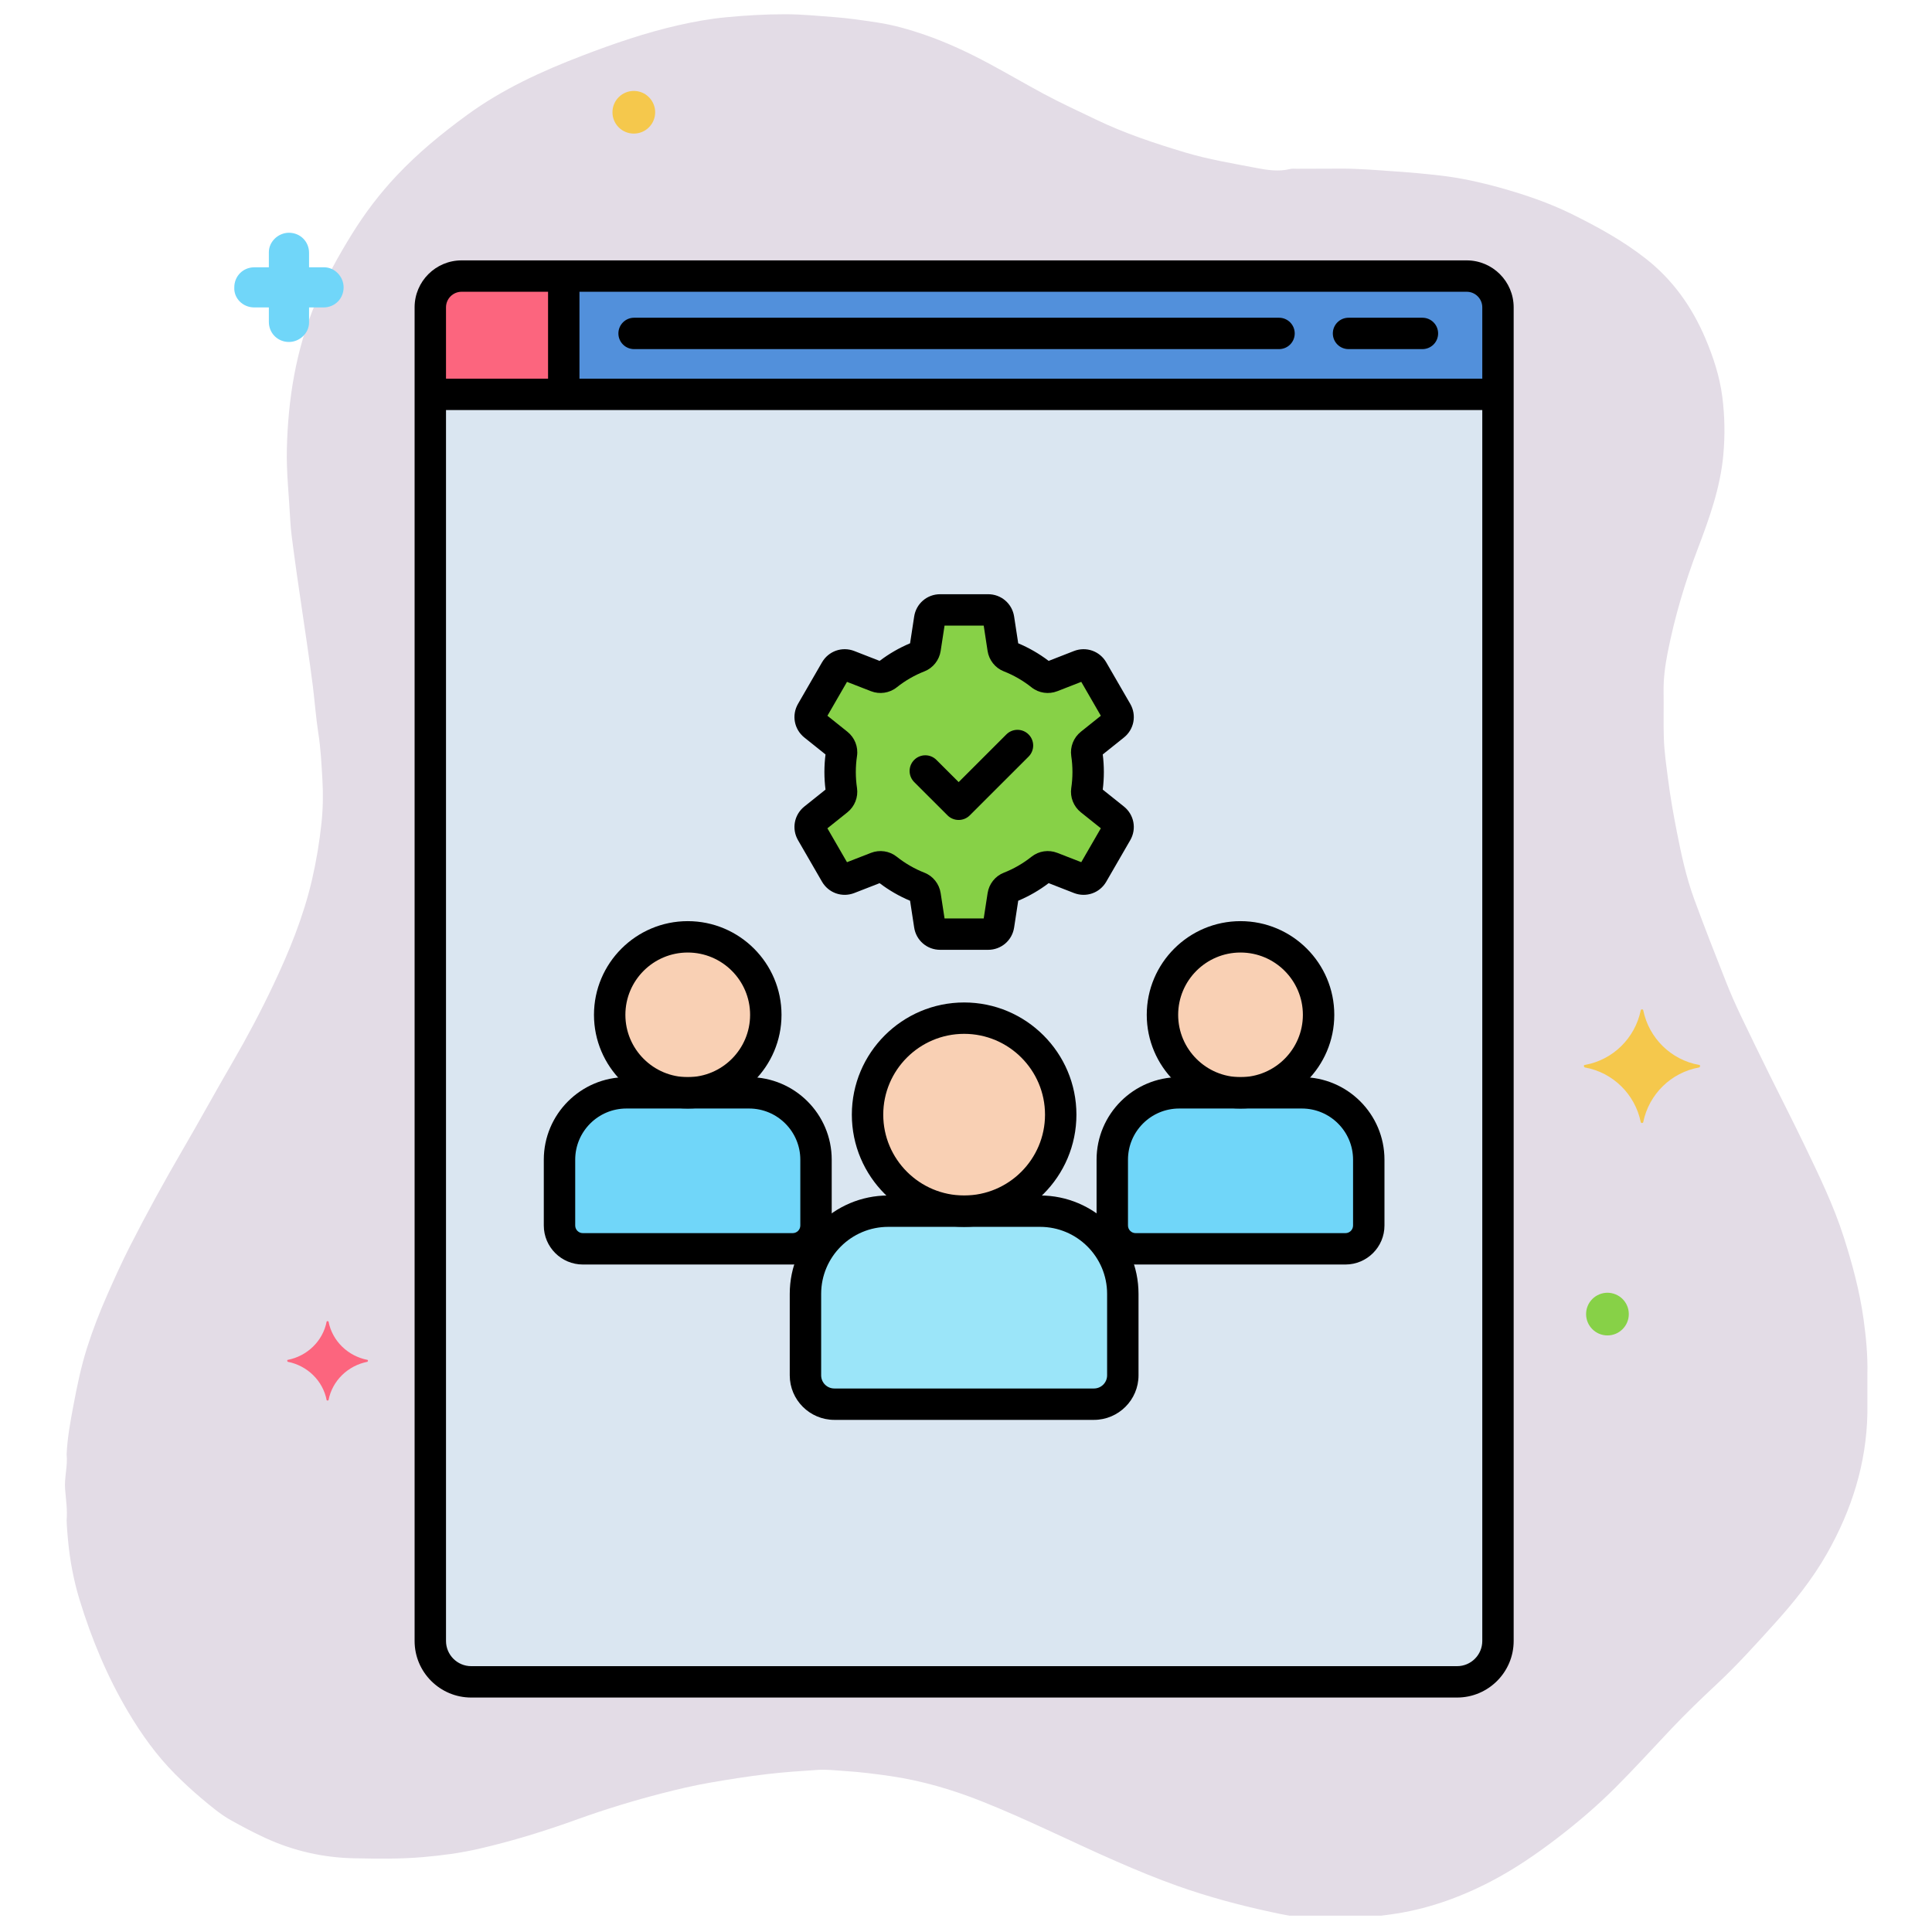 <svg xmlns="http://www.w3.org/2000/svg" xmlns:xlink="http://www.w3.org/1999/xlink" width="380" zoomAndPan="magnify" viewBox="0 0 285 285" height="380" preserveAspectRatio="xMidYMid meet" version="1.0"><defs><clipPath id="b7552b20b1"><path d="M 9.465 2.094 L 275.715 2.094 L 275.715 282.594 L 9.465 282.594 Z M 9.465 2.094 " clip-rule="nonzero"/></clipPath><clipPath id="06c94def79"><path d="M 34.266 34 L 51 34 L 51 51 L 34.266 51 Z M 34.266 34 " clip-rule="nonzero"/></clipPath><clipPath id="b9645d2969"><path d="M 90 13.414 L 97 13.414 L 97 20 L 90 20 Z M 90 13.414 " clip-rule="nonzero"/></clipPath><clipPath id="854d105960"><path d="M 61 38 L 224 38 L 224 250.414 L 61 250.414 Z M 61 38 " clip-rule="nonzero"/></clipPath></defs><g clip-path="url(#b7552b20b1)"><path fill="#e3dce6" d="M 201.121 282.875 C 200.637 282.875 200.156 282.871 199.672 282.871 C 197.566 282.875 195.461 282.875 193.352 282.879 C 191.367 282.895 189.434 282.469 187.516 282.055 C 182.836 281.047 178.215 279.809 173.699 278.203 C 170.664 277.125 167.691 275.895 164.738 274.605 C 158.059 271.691 151.551 268.391 144.773 265.703 C 140.426 263.977 135.961 262.672 131.316 261.996 C 129.09 261.672 126.867 261.395 124.617 261.25 C 123.293 261.164 121.969 261.004 120.645 261.086 C 118.164 261.246 115.68 261.414 113.207 261.703 C 110.332 262.039 107.484 262.492 104.637 262.988 C 102.301 263.395 99.992 263.941 97.699 264.531 C 93.492 265.613 89.332 266.879 85.242 268.352 C 80.434 270.09 75.559 271.602 70.57 272.742 C 67.906 273.352 65.211 273.707 62.484 273.945 C 59.059 274.25 55.637 274.191 52.219 274.125 C 47.672 274.035 43.301 273.039 39.148 271.133 C 37.426 270.34 35.758 269.457 34.105 268.535 C 32.504 267.648 31.133 266.469 29.746 265.309 C 28.391 264.172 27.09 262.965 25.836 261.711 C 23.113 258.98 20.895 255.871 18.934 252.582 C 15.832 247.363 13.512 241.789 11.738 235.996 C 10.871 233.152 10.32 230.23 10.039 227.254 C 9.945 226.254 9.859 225.254 9.828 224.25 C 9.961 222.723 9.727 221.211 9.605 219.695 C 9.465 217.965 10.012 216.27 9.828 214.539 C 9.938 212.121 10.375 209.75 10.82 207.379 C 11.363 204.496 11.949 201.621 12.844 198.812 C 13.688 196.16 14.691 193.57 15.812 191.031 C 16.887 188.598 17.98 186.168 19.191 183.797 C 21.645 178.988 24.242 174.25 26.961 169.582 C 29.438 165.336 31.793 161.02 34.266 156.77 C 36.438 153.035 38.457 149.223 40.305 145.324 C 42.672 140.328 44.758 135.227 46.016 129.82 C 46.66 127.039 47.125 124.234 47.426 121.387 C 47.652 119.246 47.684 117.109 47.559 114.988 C 47.426 112.707 47.312 110.418 46.957 108.145 C 46.598 105.844 46.434 103.512 46.148 101.199 C 45.895 99.168 45.598 97.141 45.309 95.113 C 44.953 92.648 44.582 90.188 44.227 87.723 C 43.922 85.617 43.605 83.512 43.332 81.398 C 43.121 79.805 42.887 78.211 42.809 76.609 C 42.637 73.148 42.234 69.699 42.316 66.234 C 42.492 58.859 43.641 51.664 46.508 44.805 C 48.023 41.188 49.906 37.766 51.973 34.438 C 53.871 31.387 56.031 28.543 58.5 25.922 C 61.66 22.562 65.191 19.668 68.906 16.957 C 74.133 13.141 79.953 10.484 85.945 8.191 C 90.566 6.422 95.258 4.812 100.098 3.715 C 102.406 3.191 104.734 2.773 107.102 2.547 C 110.031 2.266 112.957 2.098 115.898 2.102 C 118.316 2.105 120.715 2.348 123.117 2.527 C 125.211 2.684 127.27 3 129.332 3.305 C 131.77 3.668 134.125 4.344 136.449 5.145 C 139.73 6.281 142.867 7.754 145.926 9.395 C 148.625 10.844 151.266 12.395 153.961 13.844 C 156.484 15.203 159.09 16.391 161.668 17.633 C 165.895 19.672 170.316 21.133 174.797 22.48 C 178.273 23.523 181.844 24.105 185.391 24.789 C 186.988 25.094 188.652 25.348 190.309 24.93 C 190.613 24.852 190.949 24.895 191.273 24.895 C 193.371 24.887 195.469 24.891 197.566 24.875 C 200.387 24.855 203.191 25.102 206 25.301 C 208.168 25.449 210.332 25.645 212.484 25.895 C 215.477 26.242 218.422 26.895 221.328 27.703 C 224.945 28.715 228.496 29.918 231.859 31.578 C 235.691 33.469 239.441 35.527 242.812 38.18 C 246.762 41.285 249.578 45.246 251.547 49.863 C 252.738 52.66 253.68 55.523 254.066 58.531 C 254.43 61.363 254.477 64.211 254.219 67.082 C 253.777 71.965 252.141 76.496 250.426 81.012 C 248.531 85.992 247.023 91.086 246 96.305 C 245.629 98.188 245.375 100.117 245.406 102.059 C 245.441 104.359 245.367 106.664 245.445 108.965 C 245.512 110.93 245.801 112.883 246.051 114.836 C 246.383 117.469 246.844 120.078 247.355 122.68 C 248.012 126.039 248.734 129.387 249.91 132.605 C 251.414 136.727 253.027 140.812 254.637 144.898 C 255.285 146.547 256.008 148.168 256.766 149.77 C 258.188 152.758 259.648 155.723 261.109 158.691 C 262.805 162.125 264.559 165.535 266.215 168.984 C 268.324 173.379 270.469 177.766 271.961 182.426 C 273.238 186.414 274.332 190.453 274.906 194.605 C 275.273 197.273 275.535 199.965 275.469 202.668 C 275.469 204.613 275.469 206.559 275.469 208.5 C 275.324 215.914 273.156 222.734 269.523 229.148 C 267.344 232.992 264.602 236.391 261.648 239.652 C 258.918 242.672 256.191 245.691 253.215 248.469 C 250.945 250.586 248.711 252.742 246.578 254.992 C 243.809 257.918 241.102 260.898 238.25 263.746 C 235.539 266.449 232.637 268.926 229.59 271.25 C 226.512 273.598 223.324 275.777 219.887 277.559 C 215.219 279.984 210.309 281.715 205.062 282.418 C 203.75 282.598 202.441 282.777 201.121 282.875 Z M 201.121 282.875 " fill-opacity="1" fill-rule="nonzero"/></g><path fill="#dae6f1" d="M 220.973 242.07 L 220.973 45.336 C 220.973 42.801 218.895 40.723 216.359 40.723 L 68.094 40.723 C 65.555 40.723 63.477 42.801 63.477 45.336 L 63.477 242.07 C 63.477 245.398 66.18 248.098 69.512 248.098 L 214.941 248.098 C 218.273 248.098 220.973 245.398 220.973 242.07 Z M 220.973 242.07 " fill-opacity="1" fill-rule="nonzero"/><path fill="#f9d0b4" d="M 156.473 164.43 C 156.473 165.363 156.383 166.289 156.199 167.207 C 156.016 168.125 155.746 169.016 155.391 169.879 C 155.031 170.742 154.594 171.562 154.074 172.34 C 153.551 173.117 152.961 173.836 152.301 174.496 C 151.641 175.156 150.918 175.746 150.141 176.266 C 149.363 176.785 148.543 177.223 147.676 177.582 C 146.812 177.938 145.922 178.211 145.004 178.391 C 144.086 178.574 143.16 178.664 142.227 178.664 C 141.289 178.664 140.363 178.574 139.445 178.391 C 138.527 178.211 137.637 177.938 136.773 177.582 C 135.906 177.223 135.086 176.785 134.309 176.266 C 133.531 175.746 132.812 175.156 132.148 174.496 C 131.488 173.836 130.898 173.117 130.379 172.34 C 129.859 171.562 129.418 170.742 129.062 169.879 C 128.703 169.016 128.434 168.125 128.25 167.207 C 128.066 166.289 127.977 165.363 127.977 164.43 C 127.977 163.496 128.066 162.57 128.25 161.652 C 128.434 160.734 128.703 159.844 129.062 158.98 C 129.418 158.117 129.859 157.297 130.379 156.52 C 130.898 155.742 131.488 155.023 132.148 154.363 C 132.812 153.703 133.531 153.113 134.309 152.594 C 135.086 152.074 135.906 151.637 136.773 151.277 C 137.637 150.918 138.527 150.648 139.445 150.469 C 140.363 150.285 141.289 150.195 142.227 150.195 C 143.16 150.195 144.086 150.285 145.004 150.469 C 145.922 150.648 146.812 150.918 147.676 151.277 C 148.543 151.637 149.363 152.074 150.141 152.594 C 150.918 153.113 151.641 153.703 152.301 154.363 C 152.961 155.023 153.551 155.742 154.074 156.52 C 154.594 157.297 155.031 158.117 155.391 158.98 C 155.746 159.844 156.016 160.734 156.199 161.652 C 156.383 162.57 156.473 163.496 156.473 164.43 Z M 156.473 164.43 " fill-opacity="1" fill-rule="nonzero"/><path fill="#9be5f9" d="M 153.422 178.664 L 131.031 178.664 C 124.312 178.664 118.816 184.156 118.816 190.867 L 118.816 202.883 C 118.816 205.23 120.723 207.137 123.078 207.137 L 161.375 207.137 C 163.727 207.137 165.633 205.23 165.633 202.883 L 165.633 190.867 C 165.633 184.156 160.137 178.664 153.422 178.664 Z M 153.422 178.664 " fill-opacity="1" fill-rule="nonzero"/><path fill="#f9d0b4" d="M 194.512 149.703 C 194.512 150.457 194.438 151.207 194.293 151.945 C 194.145 152.688 193.926 153.406 193.637 154.105 C 193.348 154.805 192.992 155.465 192.57 156.094 C 192.152 156.723 191.676 157.305 191.141 157.84 C 190.605 158.371 190.023 158.848 189.395 159.27 C 188.766 159.688 188.102 160.043 187.402 160.332 C 186.703 160.621 185.984 160.84 185.242 160.988 C 184.5 161.133 183.754 161.207 182.996 161.207 C 182.238 161.207 181.492 161.133 180.75 160.988 C 180.008 160.84 179.289 160.621 178.59 160.332 C 177.891 160.043 177.227 159.688 176.598 159.27 C 175.969 158.848 175.387 158.371 174.852 157.84 C 174.32 157.305 173.84 156.723 173.422 156.094 C 173 155.465 172.645 154.805 172.355 154.105 C 172.066 153.406 171.848 152.688 171.703 151.945 C 171.555 151.207 171.48 150.457 171.48 149.703 C 171.48 148.945 171.555 148.199 171.703 147.457 C 171.848 146.715 172.066 145.996 172.355 145.301 C 172.645 144.602 173 143.938 173.422 143.309 C 173.84 142.684 174.32 142.102 174.852 141.566 C 175.387 141.031 175.969 140.555 176.598 140.137 C 177.227 139.715 177.891 139.363 178.59 139.074 C 179.289 138.785 180.008 138.566 180.75 138.418 C 181.492 138.27 182.238 138.195 182.996 138.195 C 183.754 138.195 184.5 138.27 185.242 138.418 C 185.984 138.566 186.703 138.785 187.402 139.074 C 188.102 139.363 188.766 139.715 189.395 140.137 C 190.023 140.555 190.605 141.031 191.141 141.566 C 191.676 142.102 192.152 142.684 192.57 143.309 C 192.992 143.938 193.348 144.602 193.637 145.301 C 193.926 145.996 194.145 146.715 194.293 147.457 C 194.438 148.199 194.512 148.945 194.512 149.703 Z M 194.512 149.703 " fill-opacity="1" fill-rule="nonzero"/><path fill="#70d6f9" d="M 192.043 161.207 L 173.949 161.207 C 168.52 161.207 164.078 165.648 164.078 171.07 L 164.078 180.781 C 164.078 182.68 165.617 184.223 167.52 184.223 L 198.473 184.223 C 200.375 184.223 201.918 182.68 201.918 180.781 L 201.918 171.07 C 201.918 165.645 197.473 161.207 192.043 161.207 Z M 192.043 161.207 " fill-opacity="1" fill-rule="nonzero"/><path fill="#f9d0b4" d="M 112.969 149.703 C 112.969 150.457 112.895 151.207 112.75 151.945 C 112.602 152.688 112.383 153.406 112.094 154.105 C 111.805 154.805 111.449 155.465 111.027 156.094 C 110.609 156.723 110.133 157.305 109.598 157.84 C 109.062 158.371 108.48 158.848 107.852 159.27 C 107.223 159.688 106.559 160.043 105.859 160.332 C 105.16 160.621 104.441 160.84 103.699 160.988 C 102.957 161.133 102.211 161.207 101.453 161.207 C 100.699 161.207 99.949 161.133 99.207 160.988 C 98.465 160.84 97.746 160.621 97.047 160.332 C 96.348 160.043 95.684 159.688 95.055 159.27 C 94.426 158.848 93.844 158.371 93.312 157.84 C 92.777 157.305 92.297 156.723 91.879 156.094 C 91.457 155.465 91.105 154.805 90.812 154.105 C 90.523 153.406 90.305 152.688 90.16 151.945 C 90.012 151.207 89.938 150.457 89.938 149.703 C 89.938 148.945 90.012 148.199 90.16 147.457 C 90.305 146.715 90.523 145.996 90.812 145.301 C 91.105 144.602 91.457 143.938 91.879 143.309 C 92.297 142.684 92.777 142.102 93.312 141.566 C 93.844 141.031 94.426 140.555 95.055 140.137 C 95.684 139.715 96.348 139.363 97.047 139.074 C 97.746 138.785 98.465 138.566 99.207 138.418 C 99.949 138.27 100.699 138.195 101.453 138.195 C 102.211 138.195 102.957 138.27 103.699 138.418 C 104.441 138.566 105.16 138.785 105.859 139.074 C 106.559 139.363 107.223 139.715 107.852 140.137 C 108.48 140.555 109.062 141.031 109.598 141.566 C 110.133 142.102 110.609 142.684 111.027 143.309 C 111.449 143.938 111.805 144.602 112.094 145.301 C 112.383 145.996 112.602 146.715 112.75 147.457 C 112.895 148.199 112.969 148.945 112.969 149.703 Z M 112.969 149.703 " fill-opacity="1" fill-rule="nonzero"/><path fill="#70d6f9" d="M 110.504 161.207 L 92.406 161.207 C 86.977 161.207 82.535 165.648 82.535 171.07 L 82.535 180.781 C 82.535 182.68 84.074 184.223 85.977 184.223 L 116.93 184.223 C 118.832 184.223 120.375 182.68 120.375 180.781 L 120.375 171.07 C 120.375 165.645 115.93 161.207 110.504 161.207 Z M 110.504 161.207 " fill-opacity="1" fill-rule="nonzero"/><path fill="#87d147" d="M 160.52 113.887 C 160.52 112.969 160.449 112.066 160.32 111.184 C 160.238 110.645 160.457 110.098 160.887 109.754 L 164.348 106.988 C 164.949 106.504 165.109 105.66 164.723 104.992 L 161.184 98.867 C 160.801 98.199 159.984 97.914 159.266 98.191 L 155.133 99.805 C 154.625 100.004 154.043 99.926 153.617 99.586 C 152.207 98.465 150.625 97.547 148.922 96.875 C 148.414 96.676 148.059 96.211 147.977 95.672 L 147.309 91.293 C 147.191 90.531 146.535 89.969 145.766 89.969 L 138.688 89.969 C 137.918 89.969 137.262 90.531 137.145 91.293 L 136.477 95.672 C 136.395 96.211 136.039 96.676 135.531 96.875 C 133.824 97.543 132.246 98.465 130.836 99.586 C 130.41 99.926 129.828 100.004 129.32 99.805 L 125.184 98.191 C 124.469 97.914 123.652 98.199 123.27 98.867 L 119.727 104.992 C 119.344 105.656 119.504 106.504 120.105 106.988 L 123.566 109.754 C 123.996 110.098 124.215 110.641 124.133 111.184 C 124.004 112.066 123.934 112.969 123.934 113.887 C 123.934 114.805 124.004 115.703 124.133 116.586 C 124.215 117.129 123.996 117.672 123.566 118.016 L 120.105 120.785 C 119.504 121.266 119.344 122.113 119.727 122.781 L 123.27 128.906 C 123.652 129.57 124.469 129.859 125.184 129.578 L 129.32 127.969 C 129.828 127.77 130.41 127.844 130.836 128.184 C 132.246 129.309 133.824 130.227 135.531 130.898 C 136.039 131.098 136.395 131.562 136.477 132.098 L 137.145 136.477 C 137.262 137.238 137.918 137.801 138.688 137.801 L 145.766 137.801 C 146.535 137.801 147.191 137.238 147.309 136.477 L 147.977 132.098 C 148.059 131.562 148.414 131.098 148.922 130.898 C 150.625 130.227 152.207 129.309 153.617 128.184 C 154.043 127.844 154.625 127.77 155.133 127.969 L 159.266 129.578 C 159.984 129.859 160.801 129.57 161.184 128.906 L 164.723 122.781 C 165.109 122.113 164.949 121.266 164.348 120.785 L 160.887 118.016 C 160.457 117.672 160.238 117.129 160.32 116.586 C 160.449 115.703 160.52 114.805 160.52 113.887 Z M 160.52 113.887 " fill-opacity="1" fill-rule="nonzero"/><path fill="#5290db" d="M 220.973 58.18 L 220.973 45.336 C 220.973 42.801 218.895 40.723 216.359 40.723 L 68.094 40.723 C 65.555 40.723 63.477 42.801 63.477 45.336 L 63.477 58.18 Z M 220.973 58.18 " fill-opacity="1" fill-rule="nonzero"/><path fill="#fc657e" d="M 83.164 40.723 L 68.094 40.723 C 65.555 40.723 63.477 42.801 63.477 45.336 L 63.477 58.18 L 83.164 58.18 Z M 83.164 40.723 " fill-opacity="1" fill-rule="nonzero"/><path fill="#fc657e" d="M 54.207 200.605 C 51.336 200.051 49.02 197.828 48.465 194.961 C 48.465 194.867 48.184 194.867 48.184 194.961 C 47.629 197.828 45.312 200.051 42.441 200.605 C 42.348 200.605 42.348 200.793 42.441 200.883 C 45.312 201.441 47.629 203.66 48.184 206.531 C 48.184 206.625 48.465 206.625 48.465 206.531 C 49.02 203.66 51.336 201.441 54.207 200.883 C 54.301 200.793 54.301 200.605 54.207 200.605 Z M 54.207 200.605 " fill-opacity="1" fill-rule="nonzero"/><g clip-path="url(#06c94def79)"><path fill="#70d6f9" d="M 37.527 45.352 L 39.66 45.352 L 39.66 47.48 C 39.66 49.148 40.957 50.445 42.625 50.445 C 44.199 50.445 45.59 49.148 45.59 47.574 L 45.59 45.352 L 47.723 45.352 C 49.391 45.352 50.688 44.059 50.688 42.391 C 50.688 40.816 49.391 39.43 47.812 39.43 L 45.59 39.43 L 45.59 37.297 C 45.59 35.633 44.293 34.336 42.625 34.336 C 41.051 34.336 39.66 35.633 39.66 37.207 L 39.66 39.43 L 37.527 39.43 C 35.859 39.43 34.562 40.723 34.562 42.391 C 34.473 43.965 35.77 45.352 37.527 45.352 C 37.438 45.352 37.438 45.352 37.527 45.352 Z M 37.527 45.352 " fill-opacity="1" fill-rule="nonzero"/></g><path fill="#87d147" d="M 240.273 193.848 C 240.273 194.266 240.195 194.668 240.035 195.051 C 239.875 195.438 239.645 195.777 239.352 196.074 C 239.055 196.367 238.715 196.598 238.328 196.758 C 237.941 196.914 237.539 196.996 237.125 196.996 C 236.707 196.996 236.305 196.914 235.918 196.758 C 235.531 196.598 235.191 196.367 234.895 196.074 C 234.602 195.777 234.371 195.438 234.211 195.051 C 234.051 194.668 233.973 194.266 233.973 193.848 C 233.973 193.43 234.051 193.027 234.211 192.645 C 234.371 192.258 234.602 191.918 234.895 191.621 C 235.191 191.328 235.531 191.102 235.918 190.941 C 236.305 190.781 236.707 190.699 237.125 190.699 C 237.539 190.699 237.941 190.781 238.328 190.941 C 238.715 191.102 239.055 191.328 239.352 191.621 C 239.645 191.918 239.875 192.258 240.035 192.645 C 240.195 193.027 240.273 193.43 240.273 193.848 Z M 240.273 193.848 " fill-opacity="1" fill-rule="nonzero"/><g clip-path="url(#b9645d2969)"><path fill="#f5c84c" d="M 96.648 16.562 C 96.648 16.977 96.566 17.379 96.406 17.766 C 96.246 18.152 96.02 18.492 95.723 18.785 C 95.43 19.082 95.09 19.309 94.703 19.469 C 94.316 19.629 93.914 19.707 93.496 19.707 C 93.078 19.707 92.676 19.629 92.293 19.469 C 91.906 19.309 91.562 19.082 91.27 18.785 C 90.973 18.492 90.746 18.152 90.586 17.766 C 90.426 17.379 90.348 16.977 90.348 16.562 C 90.348 16.145 90.426 15.742 90.586 15.355 C 90.746 14.973 90.973 14.629 91.27 14.336 C 91.562 14.039 91.906 13.812 92.293 13.652 C 92.676 13.492 93.078 13.414 93.496 13.414 C 93.914 13.414 94.316 13.492 94.703 13.652 C 95.09 13.812 95.43 14.039 95.723 14.336 C 96.02 14.629 96.246 14.973 96.406 15.355 C 96.566 15.742 96.648 16.145 96.648 16.562 Z M 96.648 16.562 " fill-opacity="1" fill-rule="nonzero"/></g><path fill="#f5c84c" d="M 233.789 157.094 C 237.957 156.355 241.199 153.113 242.035 149.039 C 242.035 148.855 242.406 148.855 242.406 149.039 C 243.238 153.113 246.48 156.355 250.652 157.094 C 250.836 157.094 250.836 157.371 250.652 157.465 C 246.48 158.207 243.238 161.445 242.406 165.52 C 242.406 165.703 242.035 165.703 242.035 165.52 C 241.199 161.445 237.957 158.207 233.789 157.465 C 233.602 157.371 233.602 157.094 233.789 157.094 Z M 233.789 157.094 " fill-opacity="1" fill-rule="nonzero"/><path fill="#000000" d="M 209.828 51.5 L 198.93 51.5 C 197.648 51.5 196.613 50.465 196.613 49.188 C 196.613 47.91 197.648 46.871 198.93 46.871 L 209.828 46.871 C 211.109 46.871 212.145 47.91 212.145 49.188 C 212.145 50.465 211.109 51.5 209.828 51.5 Z M 209.828 51.5 " fill-opacity="1" fill-rule="nonzero"/><path fill="#000000" d="M 188.676 51.5 L 93.539 51.5 C 92.258 51.5 91.223 50.465 91.223 49.188 C 91.223 47.91 92.258 46.871 93.539 46.871 L 188.676 46.871 C 189.957 46.871 190.992 47.91 190.992 49.188 C 190.992 50.465 189.957 51.5 188.676 51.5 Z M 188.676 51.5 " fill-opacity="1" fill-rule="nonzero"/><path fill="#000000" d="M 220.062 60.492 L 64.246 60.492 C 62.965 60.492 61.93 59.457 61.93 58.18 C 61.93 56.898 62.965 55.863 64.246 55.863 L 220.062 55.863 C 221.34 55.863 222.379 56.898 222.379 58.18 C 222.379 59.457 221.34 60.492 220.062 60.492 Z M 220.062 60.492 " fill-opacity="1" fill-rule="nonzero"/><path fill="#000000" d="M 83.164 59.746 C 81.887 59.746 80.848 58.711 80.848 57.43 L 80.848 41.594 C 80.848 40.316 81.887 39.281 83.164 39.281 C 84.445 39.281 85.48 40.316 85.48 41.594 L 85.48 57.43 C 85.48 58.711 84.445 59.746 83.164 59.746 Z M 83.164 59.746 " fill-opacity="1" fill-rule="nonzero"/><g clip-path="url(#854d105960)"><path fill="#000000" d="M 214.941 250.414 L 69.512 250.414 C 64.906 250.414 61.16 246.672 61.16 242.07 L 61.16 45.336 C 61.16 41.516 64.27 38.41 68.094 38.41 L 216.355 38.41 C 220.18 38.41 223.289 41.516 223.289 45.336 L 223.289 242.07 C 223.289 246.672 219.543 250.414 214.941 250.414 Z M 68.094 43.039 C 66.824 43.039 65.793 44.07 65.793 45.336 L 65.793 242.07 C 65.793 244.117 67.461 245.785 69.512 245.785 L 214.941 245.785 C 216.992 245.785 218.66 244.117 218.66 242.07 L 218.66 45.336 C 218.66 44.07 217.629 43.039 216.359 43.039 Z M 68.094 43.039 " fill-opacity="1" fill-rule="nonzero"/></g><path fill="#000000" d="M 142.227 180.98 C 133.09 180.98 125.66 173.555 125.66 164.43 C 125.66 155.305 133.09 147.879 142.227 147.879 C 151.359 147.879 158.789 155.305 158.789 164.43 C 158.789 173.555 151.359 180.98 142.227 180.98 Z M 142.227 152.508 C 135.645 152.508 130.293 157.855 130.293 164.43 C 130.293 171.004 135.645 176.352 142.227 176.352 C 148.805 176.352 154.156 171.004 154.156 164.43 C 154.156 157.855 148.805 152.508 142.227 152.508 Z M 142.227 152.508 " fill-opacity="1" fill-rule="nonzero"/><path fill="#000000" d="M 161.375 209.453 L 123.078 209.453 C 119.449 209.453 116.5 206.504 116.5 202.883 L 116.5 190.867 C 116.5 182.863 123.02 176.352 131.031 176.352 L 153.422 176.352 C 161.434 176.352 167.949 182.863 167.949 190.867 L 167.949 202.883 C 167.949 206.504 165 209.453 161.375 209.453 Z M 131.031 180.98 C 125.574 180.98 121.133 185.414 121.133 190.867 L 121.133 202.883 C 121.133 203.953 122.004 204.824 123.078 204.824 L 161.375 204.824 C 162.445 204.824 163.316 203.953 163.316 202.883 L 163.316 190.867 C 163.316 185.414 158.879 180.98 153.422 180.98 Z M 131.031 180.98 " fill-opacity="1" fill-rule="nonzero"/><path fill="#000000" d="M 182.996 163.523 C 175.371 163.523 169.164 157.324 169.164 149.703 C 169.164 142.082 175.367 135.883 182.996 135.883 C 190.625 135.883 196.828 142.082 196.828 149.703 C 196.828 157.324 190.625 163.523 182.996 163.523 Z M 182.996 140.512 C 177.922 140.512 173.797 144.633 173.797 149.703 C 173.797 154.77 177.922 158.895 182.996 158.895 C 188.07 158.895 192.195 154.77 192.195 149.703 C 192.195 144.633 188.07 140.512 182.996 140.512 Z M 182.996 140.512 " fill-opacity="1" fill-rule="nonzero"/><path fill="#000000" d="M 198.473 186.535 L 167.52 186.535 C 164.344 186.535 161.762 183.953 161.762 180.781 L 161.762 171.07 C 161.762 164.355 167.227 158.895 173.949 158.895 L 192.043 158.895 C 198.766 158.895 204.23 164.355 204.23 171.07 L 204.23 180.781 C 204.234 183.953 201.648 186.535 198.473 186.535 Z M 173.949 163.523 C 169.781 163.523 166.395 166.91 166.395 171.07 L 166.395 180.781 C 166.395 181.402 166.898 181.906 167.52 181.906 L 198.473 181.906 C 199.094 181.906 199.598 181.402 199.598 180.781 L 199.598 171.07 C 199.598 166.91 196.211 163.523 192.043 163.523 Z M 173.949 163.523 " fill-opacity="1" fill-rule="nonzero"/><path fill="#000000" d="M 101.453 163.523 C 93.828 163.523 87.621 157.324 87.621 149.703 C 87.621 142.082 93.828 135.883 101.453 135.883 C 109.082 135.883 115.285 142.082 115.285 149.703 C 115.285 157.324 109.082 163.523 101.453 163.523 Z M 101.453 140.512 C 96.379 140.512 92.254 144.633 92.254 149.703 C 92.254 154.77 96.383 158.895 101.453 158.895 C 106.527 158.895 110.652 154.77 110.652 149.703 C 110.652 144.633 106.527 140.512 101.453 140.512 Z M 101.453 140.512 " fill-opacity="1" fill-rule="nonzero"/><path fill="#000000" d="M 116.93 186.535 L 85.977 186.535 C 82.801 186.535 80.219 183.953 80.219 180.781 L 80.219 171.07 C 80.219 164.355 85.684 158.895 92.406 158.895 L 110.504 158.895 C 117.223 158.895 122.691 164.355 122.691 171.07 L 122.691 180.781 C 122.691 183.953 120.105 186.535 116.93 186.535 Z M 92.406 163.523 C 88.238 163.523 84.852 166.91 84.852 171.07 L 84.852 180.781 C 84.852 181.402 85.355 181.906 85.977 181.906 L 116.93 181.906 C 117.551 181.906 118.059 181.402 118.059 180.781 L 118.059 171.07 C 118.059 166.91 114.668 163.523 110.504 163.523 Z M 92.406 163.523 " fill-opacity="1" fill-rule="nonzero"/><path fill="#000000" d="M 145.766 140.113 L 138.684 140.113 C 136.758 140.113 135.145 138.73 134.855 136.828 L 134.25 132.875 C 132.648 132.203 131.141 131.332 129.758 130.281 L 126.023 131.734 C 124.227 132.434 122.223 131.73 121.258 130.062 L 117.719 123.938 C 116.758 122.27 117.148 120.184 118.652 118.977 L 121.777 116.48 C 121.668 115.617 121.613 114.75 121.613 113.883 C 121.613 113.023 121.668 112.152 121.777 111.293 L 118.652 108.793 C 117.148 107.586 116.758 105.5 117.719 103.832 L 121.258 97.707 C 122.227 96.039 124.227 95.336 126.023 96.035 L 129.758 97.492 C 131.141 96.441 132.648 95.57 134.25 94.898 L 134.855 90.945 C 135.145 89.039 136.758 87.656 138.688 87.656 L 145.766 87.656 C 147.691 87.656 149.305 89.039 149.598 90.945 L 150.203 94.898 C 151.801 95.57 153.309 96.438 154.695 97.492 L 158.426 96.035 C 160.223 95.336 162.23 96.039 163.191 97.711 L 166.73 103.832 C 167.695 105.504 167.301 107.59 165.797 108.793 L 162.672 111.293 C 162.781 112.152 162.836 113.023 162.836 113.883 C 162.836 114.746 162.781 115.617 162.672 116.48 L 165.797 118.977 C 167.301 120.184 167.695 122.27 166.73 123.938 L 163.191 130.062 C 162.23 131.73 160.227 132.434 158.426 131.734 L 154.695 130.277 C 153.309 131.332 151.801 132.203 150.203 132.871 L 149.598 136.828 C 149.305 138.734 147.691 140.113 145.766 140.113 Z M 139.336 135.484 L 145.113 135.484 L 145.688 131.75 C 145.895 130.391 146.809 129.238 148.07 128.742 C 149.547 128.164 150.926 127.367 152.172 126.375 C 153.234 125.527 154.695 125.312 155.973 125.812 L 159.504 127.184 L 162.391 122.184 L 159.438 119.824 C 158.367 118.965 157.828 117.594 158.027 116.246 C 158.145 115.465 158.203 114.668 158.203 113.887 C 158.203 113.102 158.145 112.309 158.027 111.527 C 157.828 110.176 158.367 108.809 159.438 107.949 L 162.391 105.586 L 159.504 100.586 L 155.973 101.961 C 154.695 102.461 153.234 102.246 152.172 101.398 C 150.926 100.406 149.547 99.609 148.07 99.031 C 146.805 98.531 145.891 97.379 145.684 96.023 L 145.113 92.285 L 139.336 92.285 L 138.762 96.023 C 138.555 97.379 137.641 98.531 136.379 99.031 C 134.902 99.609 133.523 100.406 132.277 101.398 C 131.211 102.246 129.754 102.461 128.477 101.961 L 124.945 100.586 L 122.059 105.586 L 125.012 107.949 C 126.082 108.809 126.625 110.176 126.422 111.527 C 126.305 112.309 126.246 113.102 126.246 113.887 C 126.246 114.672 126.305 115.465 126.422 116.246 C 126.621 117.594 126.082 118.965 125.012 119.824 L 122.055 122.188 L 124.945 127.188 L 128.477 125.812 C 129.754 125.312 131.211 125.527 132.277 126.375 C 133.523 127.363 134.902 128.164 136.379 128.742 C 137.641 129.238 138.555 130.391 138.762 131.75 Z M 162.898 122.59 L 162.91 122.59 Z M 162.898 122.59 " fill-opacity="1" fill-rule="nonzero"/><path fill="#000000" d="M 141.418 120.957 C 140.801 120.957 140.211 120.715 139.777 120.281 L 134.859 115.367 C 133.957 114.465 133.957 113 134.859 112.098 C 135.766 111.191 137.234 111.191 138.137 112.098 L 141.418 115.371 L 148.453 108.34 C 149.359 107.434 150.824 107.434 151.73 108.34 C 152.637 109.242 152.637 110.707 151.73 111.613 L 143.055 120.281 C 142.621 120.715 142.031 120.957 141.418 120.957 Z M 141.418 120.957 " fill-opacity="1" fill-rule="nonzero"/></svg>
